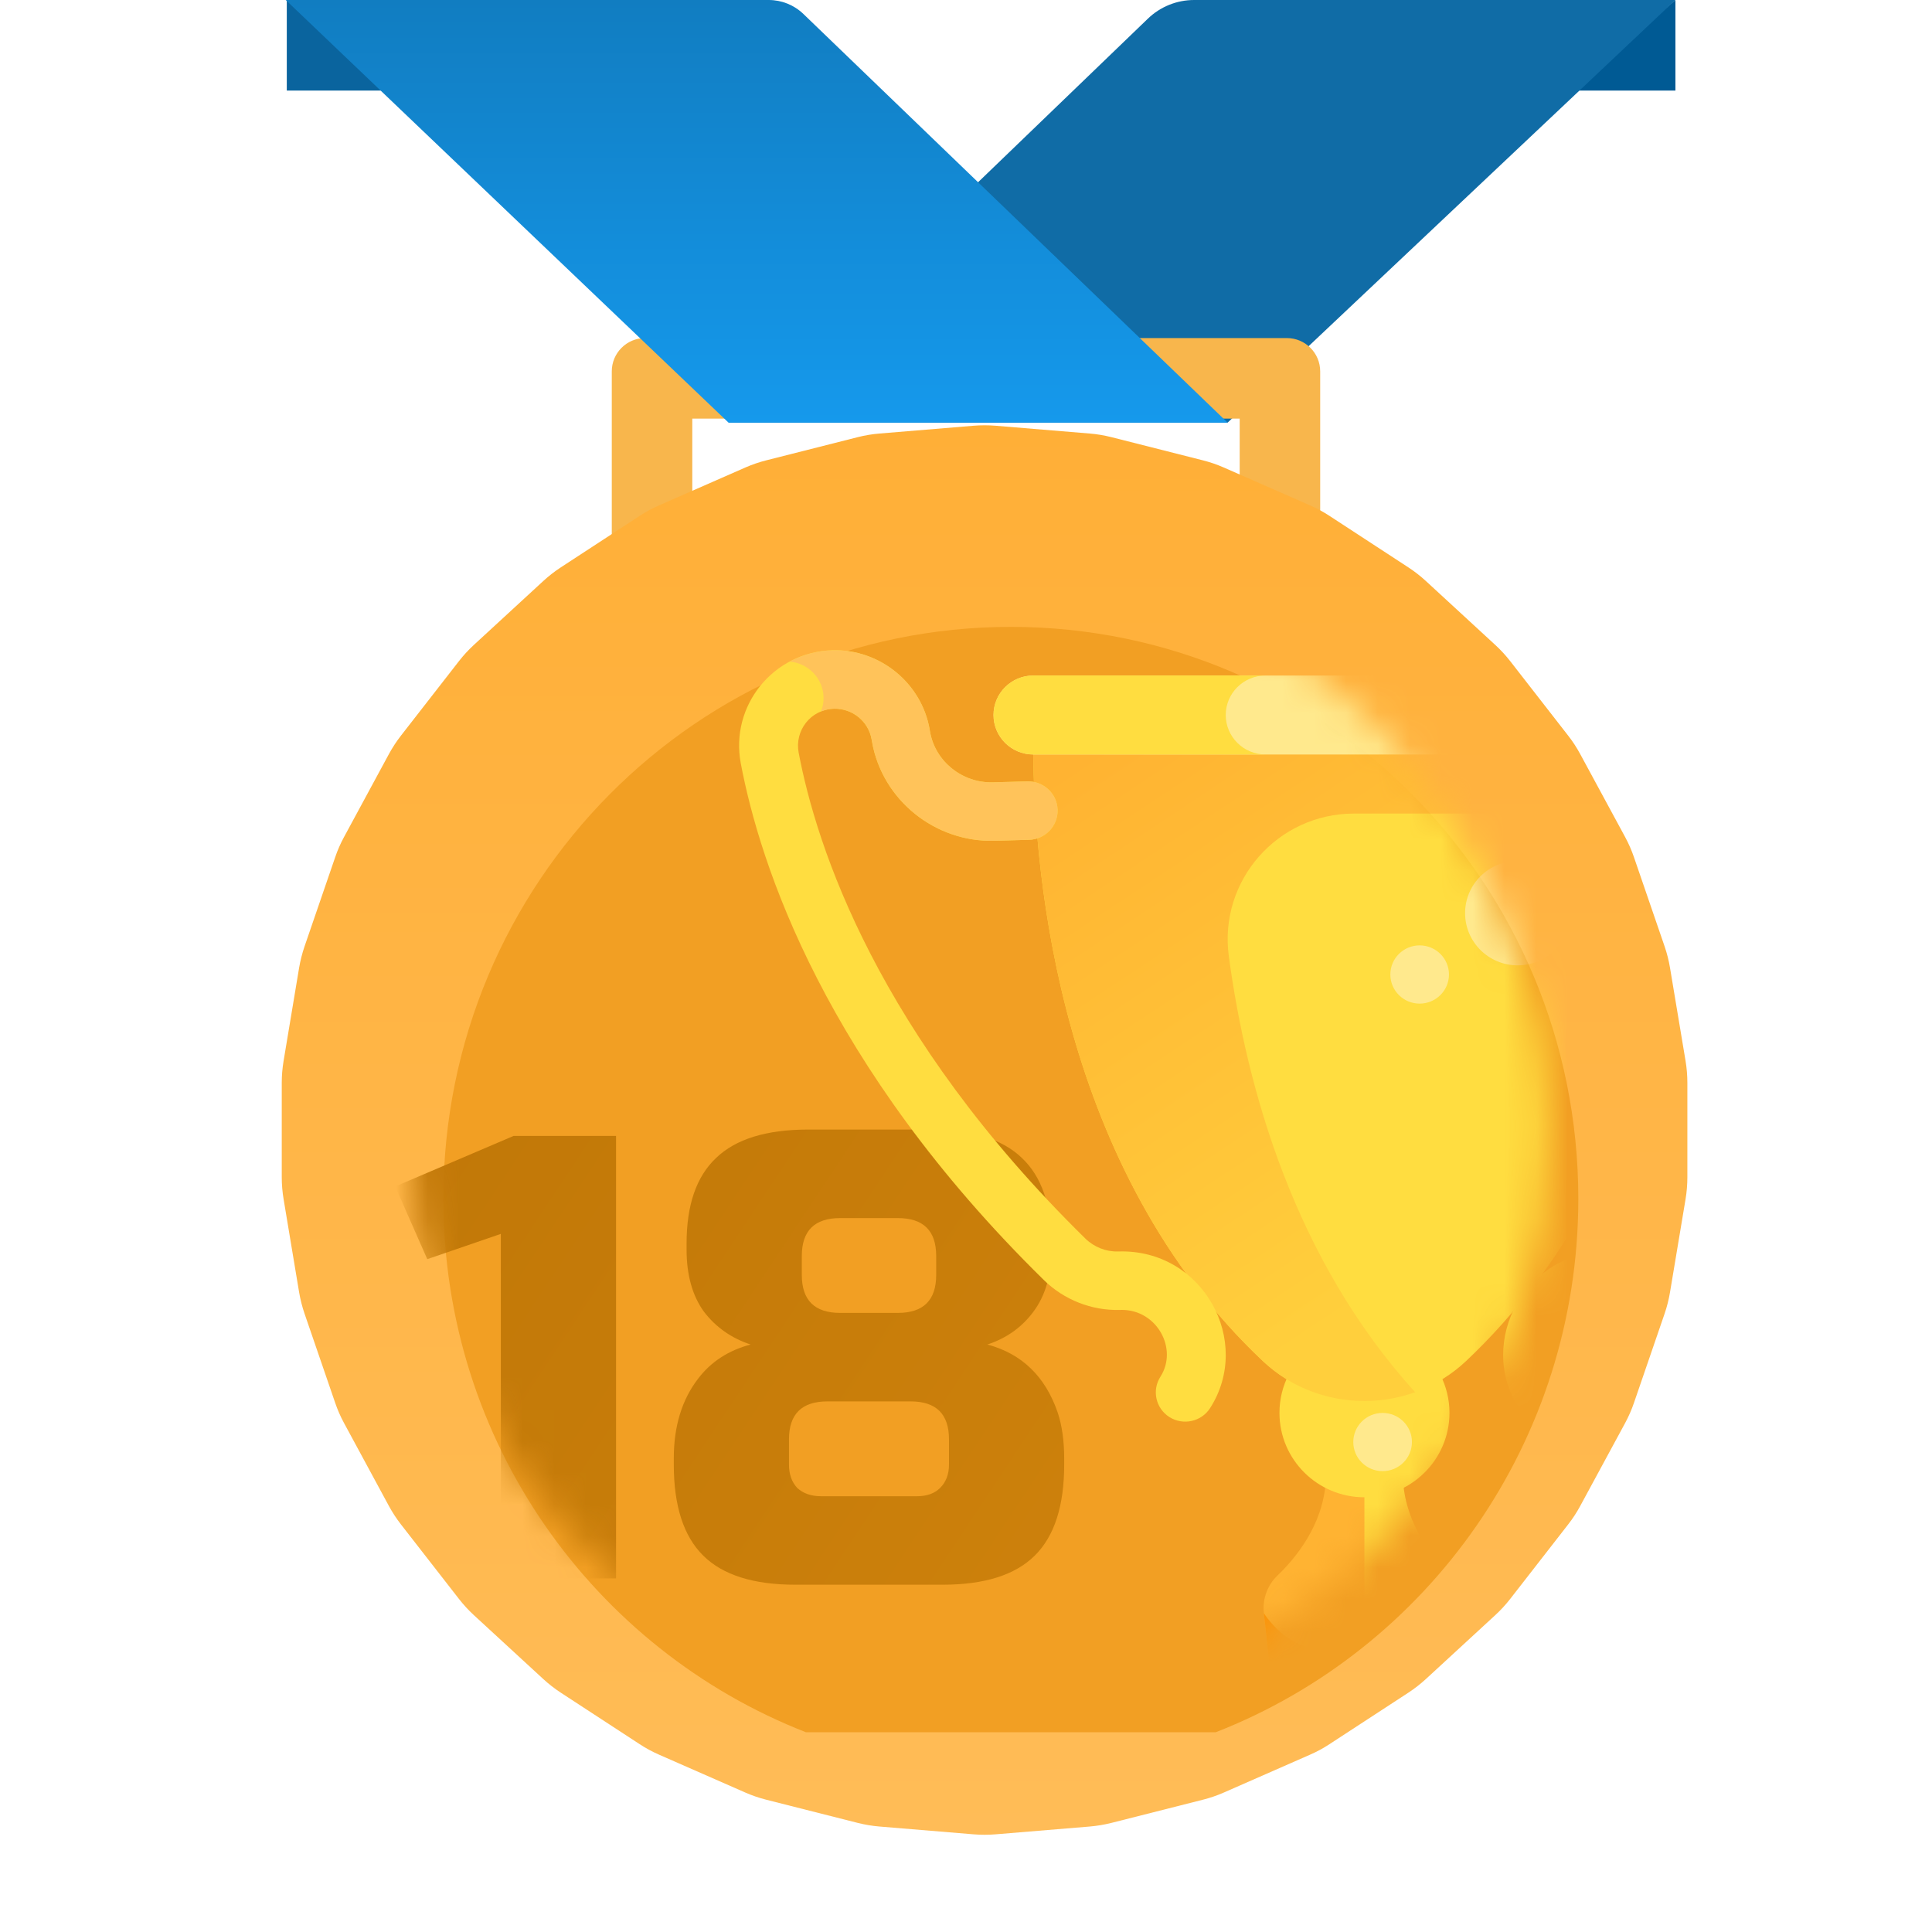 <?xml version="1.0" encoding="UTF-8"?> <svg xmlns="http://www.w3.org/2000/svg" width="61" height="61" viewBox="0 0 61 61" fill="none"><path d="M52.899 0L49.562 2.859H52.899V0Z" fill="#005A94"></path><path d="M23.002 13.344H38.76L52.898 0H37.702C37.158 0 36.635 0.211 36.243 0.589L23.002 13.344Z" fill="#106CA6"></path><path d="M9.055 0L12.391 2.859H9.055V0Z" fill="#0A649E"></path><path d="M41.683 20.46H19.316V11.726C19.316 11.145 19.787 10.674 20.368 10.674H40.631C41.212 10.674 41.683 11.145 41.683 11.726L41.683 20.46ZM21.858 17.918H39.141V13.216H21.858V17.918Z" fill="#F8B64C"></path><path d="M38.76 13.344H23.002L9.022 0H24.272C24.68 0 25.072 0.158 25.366 0.441L38.76 13.344Z" fill="url(#paint0_linear_2973_9028)"></path><path d="M30.739 13.442C30.97 13.423 31.203 13.423 31.434 13.442L34.404 13.688C34.635 13.707 34.864 13.745 35.089 13.802L37.978 14.534C38.203 14.591 38.423 14.666 38.635 14.759L41.364 15.957C41.577 16.05 41.781 16.16 41.975 16.287L44.471 17.917C44.665 18.044 44.848 18.187 45.019 18.344L47.211 20.363C47.382 20.52 47.539 20.691 47.682 20.874L49.512 23.226C49.655 23.409 49.782 23.603 49.892 23.807L51.311 26.428C51.421 26.632 51.515 26.845 51.59 27.065L52.558 29.883C52.633 30.103 52.69 30.328 52.728 30.557L53.219 33.496C53.257 33.725 53.276 33.957 53.276 34.189V37.169C53.276 37.401 53.257 37.633 53.219 37.861L52.728 40.801C52.69 41.03 52.633 41.255 52.558 41.475L51.59 44.293C51.515 44.513 51.421 44.726 51.311 44.93L49.892 47.551C49.782 47.755 49.655 47.949 49.512 48.132L47.682 50.484C47.539 50.667 47.382 50.838 47.211 50.995L45.019 53.014C44.848 53.171 44.665 53.313 44.471 53.441L41.975 55.07C41.781 55.198 41.577 55.308 41.364 55.401L38.635 56.599C38.423 56.692 38.203 56.767 37.978 56.824L35.089 57.556C34.864 57.612 34.635 57.651 34.404 57.67L31.434 57.916C31.203 57.935 30.97 57.935 30.739 57.916L27.769 57.67C27.538 57.651 27.308 57.612 27.084 57.556L24.195 56.824C23.97 56.767 23.75 56.692 23.537 56.599L20.808 55.401C20.596 55.308 20.391 55.198 20.197 55.07L17.702 53.441C17.508 53.313 17.325 53.171 17.154 53.014L14.961 50.995C14.791 50.838 14.633 50.667 14.491 50.484L12.66 48.132C12.518 47.949 12.391 47.755 12.28 47.551L10.862 44.93C10.751 44.726 10.658 44.513 10.583 44.293L9.615 41.475C9.54 41.255 9.483 41.03 9.444 40.801L8.954 37.861C8.916 37.633 8.896 37.401 8.896 37.169V34.189C8.896 33.957 8.916 33.725 8.954 33.496L9.444 30.557C9.483 30.328 9.54 30.103 9.615 29.883L10.583 27.065C10.658 26.845 10.751 26.632 10.862 26.428L12.28 23.807C12.391 23.603 12.518 23.409 12.66 23.226L14.491 20.874C14.633 20.691 14.791 20.52 14.961 20.363L17.154 18.344C17.325 18.187 17.508 18.044 17.702 17.917L20.197 16.287C20.391 16.16 20.596 16.05 20.808 15.957L23.537 14.759C23.75 14.666 23.97 14.591 24.195 14.534L27.084 13.802C27.308 13.745 27.538 13.707 27.769 13.688L30.739 13.442Z" fill="url(#paint1_linear_2973_9028)"></path><g filter="url(#filter0_i_2973_9028)"><path d="M30.916 17.793C21.021 17.793 12.999 25.878 12.999 35.85C12.999 43.525 17.75 50.08 24.449 52.694H37.383C44.082 50.08 48.833 43.525 48.833 35.85C48.833 25.878 40.811 17.793 30.916 17.793Z" fill="#F29F23"></path></g><mask id="mask0_2973_9028" style="mask-type:alpha" maskUnits="userSpaceOnUse" x="12" y="17" width="37" height="36"><path d="M30.916 17.793C21.021 17.793 12.999 25.878 12.999 35.85C12.999 43.525 17.75 50.08 24.449 52.694H37.383C44.082 50.08 48.833 43.525 48.833 35.85C48.833 25.878 40.811 17.793 30.916 17.793Z" fill="#F29F23"></path></mask><g mask="url(#mask0_2973_9028)"><path d="M15.813 49.836V38.958L13.49 39.756L12.479 37.461L16.218 35.864H19.451V49.836H15.813Z" fill="url(#paint2_linear_2973_9028)"></path><path d="M26.124 44.247C25.316 44.247 24.911 44.646 24.911 45.445V46.243C24.911 46.549 24.999 46.795 25.174 46.982C25.363 47.155 25.612 47.241 25.922 47.241H28.953C29.262 47.241 29.505 47.155 29.68 46.982C29.869 46.795 29.963 46.549 29.963 46.243V45.445C29.963 44.646 29.559 44.247 28.75 44.247H26.124ZM26.528 38.459C25.72 38.459 25.316 38.858 25.316 39.656V40.255C25.316 41.053 25.72 41.453 26.528 41.453H28.346C29.155 41.453 29.559 41.053 29.559 40.255V39.656C29.559 38.858 29.155 38.459 28.346 38.459H26.528ZM33.6 46.243C33.6 47.547 33.29 48.505 32.67 49.117C32.051 49.73 31.081 50.035 29.761 50.035H25.113C23.793 50.035 22.823 49.73 22.204 49.117C21.584 48.505 21.274 47.547 21.274 46.243V46.044C21.274 45.032 21.53 44.194 22.042 43.529C22.446 42.996 22.999 42.637 23.699 42.451C23.093 42.251 22.601 41.905 22.224 41.413C21.86 40.907 21.678 40.255 21.678 39.457V39.257C21.678 38.046 21.988 37.148 22.608 36.562C23.228 35.964 24.198 35.664 25.518 35.664H29.357C30.677 35.664 31.647 35.964 32.266 36.562C32.886 37.148 33.196 38.046 33.196 39.257V39.457C33.196 40.255 33.007 40.907 32.63 41.413C32.266 41.905 31.781 42.251 31.175 42.451C32.266 42.743 33.007 43.462 33.398 44.606C33.533 45.019 33.6 45.498 33.6 46.044V46.243Z" fill="url(#paint3_linear_2973_9028)"></path><path d="M45.825 49.744C45.254 49.198 44.399 48.163 44.303 46.797C43.936 46.984 43.521 47.09 43.08 47.09C43.018 47.09 42.956 47.087 42.895 47.083V55.901C42.956 55.9 43.018 55.897 43.08 55.897C43.998 55.897 44.871 56.086 45.662 56.427L46.256 50.93C46.304 50.49 46.146 50.051 45.825 49.744Z" fill="#FFDD40"></path><path d="M45.662 56.427L46.256 50.93L46.256 50.929L46.256 50.93C45.327 52.467 44.14 52.185 43.514 51.879C43.32 51.784 43.103 51.751 42.895 51.786V55.901C42.956 55.9 43.018 55.897 43.08 55.897C43.998 55.897 44.871 56.086 45.662 56.427Z" fill="#FFB332"></path><path d="M41.857 46.797C41.761 48.163 40.906 49.198 40.335 49.744C40.014 50.051 39.856 50.49 39.904 50.931L40.499 56.427C41.29 56.086 42.163 55.897 43.08 55.897L43.079 47.09C42.639 47.09 42.224 46.984 41.857 46.797Z" fill="#FFB332"></path><path d="M43.081 55.897L43.08 51.772C42.932 51.768 42.785 51.797 42.647 51.861C40.944 52.656 39.904 50.931 39.904 50.931L40.499 56.428C41.29 56.086 42.163 55.897 43.081 55.897Z" fill="#FF9100"></path><path d="M40.688 43.401C40.502 43.764 40.397 44.174 40.397 44.609C40.397 46.081 41.598 47.275 43.081 47.275C44.563 47.275 45.765 46.081 45.765 44.609C45.765 44.174 45.659 43.764 45.473 43.401C44.01 44.265 42.152 44.265 40.688 43.401Z" fill="#FFDD40"></path><path d="M32.627 23.637C32.625 23.637 32.624 23.636 32.622 23.636C32.646 27.689 33.46 36.934 39.878 42.978C41.658 44.654 44.505 44.653 46.284 42.978C52.702 36.934 53.515 27.69 53.539 23.637H32.627Z" fill="#FFDD40"></path><path d="M38.798 30.193C38.475 27.809 40.332 25.687 42.754 25.687L53.465 25.687C53.516 24.913 53.536 24.221 53.539 23.637H32.627C32.625 23.637 32.624 23.636 32.622 23.636C32.646 27.689 33.46 36.934 39.878 42.978C41.185 44.209 43.068 44.535 44.681 43.957C40.864 39.749 39.362 34.36 38.798 30.193Z" fill="url(#paint4_linear_2973_9028)"></path><path d="M53.537 23.822H32.624C31.931 23.822 31.369 23.264 31.369 22.576C31.369 21.887 31.931 21.329 32.624 21.329H53.537C54.23 21.329 54.792 21.887 54.792 22.576C54.792 23.264 54.23 23.822 53.537 23.822Z" fill="#FFE98D"></path><path d="M38.701 22.575C38.701 21.887 39.263 21.329 39.956 21.329H32.624C31.931 21.329 31.369 21.887 31.369 22.575C31.369 23.263 31.931 23.821 32.624 23.821H39.956C39.263 23.821 38.701 23.263 38.701 22.575Z" fill="#FFDD40"></path><path d="M36.923 44.742C36.49 44.468 36.363 43.897 36.639 43.467C37.2 42.592 36.536 41.358 35.42 41.358C35.406 41.358 35.392 41.358 35.378 41.359L35.355 41.359C34.469 41.384 33.597 41.041 32.963 40.42C26.032 33.617 23.99 27.276 23.389 24.102C23.045 22.283 24.413 20.583 26.282 20.531C27.781 20.491 29.1 21.567 29.353 23.035L29.366 23.112C29.532 24.044 30.384 24.728 31.349 24.701L32.438 24.671C32.949 24.659 33.378 25.058 33.392 25.568C33.407 26.078 33.002 26.502 32.489 26.516L31.401 26.546C29.524 26.6 27.861 25.26 27.535 23.433L27.52 23.347C27.422 22.778 26.915 22.363 26.333 22.377C25.597 22.397 25.085 23.067 25.216 23.761C25.777 26.723 27.698 32.656 34.27 39.107C34.545 39.376 34.924 39.525 35.303 39.514L35.327 39.513C37.989 39.44 39.558 42.353 38.207 44.459C37.931 44.889 37.356 45.015 36.923 44.742Z" fill="#FFDD40"></path><path d="M43.654 46.449C44.165 46.449 44.58 46.038 44.58 45.53C44.58 45.022 44.165 44.611 43.654 44.611C43.143 44.611 42.728 45.022 42.728 45.53C42.728 46.038 43.143 46.449 43.654 46.449Z" fill="#FFE98D"></path><path d="M44.823 31.688C45.334 31.688 45.749 31.276 45.749 30.768C45.749 30.261 45.334 29.849 44.823 29.849C44.312 29.849 43.898 30.261 43.898 30.768C43.898 31.276 44.312 31.688 44.823 31.688Z" fill="#FFE98D"></path><path d="M47.917 30.479C48.833 30.479 49.576 29.741 49.576 28.831C49.576 27.922 48.833 27.184 47.917 27.184C47.001 27.184 46.258 27.922 46.258 28.831C46.258 29.741 47.001 30.479 47.917 30.479Z" fill="#FFE98D"></path><path d="M26.003 22.043C26.003 22.191 25.974 22.333 25.922 22.463C26.049 22.412 26.186 22.381 26.334 22.377C26.915 22.363 27.423 22.778 27.521 23.347L27.536 23.433C27.861 25.26 29.524 26.6 31.402 26.546L32.49 26.516C33.003 26.502 33.407 26.078 33.393 25.568C33.379 25.059 32.95 24.659 32.438 24.671L31.35 24.701C30.385 24.728 29.533 24.044 29.366 23.112L29.353 23.036C29.101 21.567 27.782 20.491 26.282 20.531C25.789 20.545 25.331 20.674 24.93 20.89C25.53 20.937 26.003 21.435 26.003 22.043Z" fill="#FFC35A"></path><path d="M49.237 44.742C49.67 44.468 49.798 43.897 49.522 43.467C48.96 42.592 49.625 41.358 50.741 41.358C50.755 41.358 50.769 41.358 50.783 41.359L50.806 41.359C51.692 41.384 52.564 41.041 53.197 40.42C60.129 33.616 62.171 27.276 62.772 24.102C63.116 22.283 61.748 20.583 59.879 20.531C58.38 20.491 57.061 21.567 56.808 23.035L56.795 23.112C56.629 24.044 55.776 24.728 54.812 24.701L53.724 24.671C53.212 24.659 52.782 25.058 52.769 25.568C52.754 26.078 53.159 26.502 53.671 26.516L54.76 26.546C56.637 26.6 58.3 25.26 58.626 23.433L58.641 23.347C58.739 22.778 59.246 22.363 59.828 22.377C60.564 22.397 61.076 23.067 60.945 23.761C60.384 26.723 58.463 32.656 51.891 39.107C51.616 39.376 51.237 39.525 50.857 39.514L50.834 39.513C48.172 39.44 46.603 42.353 47.954 44.459C48.23 44.889 48.805 45.015 49.237 44.742Z" fill="#FFDD40"></path></g><defs><filter id="filter0_i_2973_9028" x="12.999" y="17.793" width="36.834" height="36.902" filterUnits="userSpaceOnUse" color-interpolation-filters="sRGB"><feFlood flood-opacity="0" result="BackgroundImageFix"></feFlood><feBlend mode="normal" in="SourceGraphic" in2="BackgroundImageFix" result="shape"></feBlend><feColorMatrix in="SourceAlpha" type="matrix" values="0 0 0 0 0 0 0 0 0 0 0 0 0 0 0 0 0 0 127 0" result="hardAlpha"></feColorMatrix><feOffset dx="1" dy="2"></feOffset><feGaussianBlur stdDeviation="2.5"></feGaussianBlur><feComposite in2="hardAlpha" operator="arithmetic" k2="-1" k3="1"></feComposite><feColorMatrix type="matrix" values="0 0 0 0 0.917 0 0 0 0 0.593 0 0 0 0 0.103 0 0 0 1 0"></feColorMatrix><feBlend mode="normal" in2="shape" result="effect1_innerShadow_2973_9028"></feBlend></filter><linearGradient id="paint0_linear_2973_9028" x1="23.891" y1="0" x2="23.891" y2="13.344" gradientUnits="userSpaceOnUse"><stop stop-color="#117DC1"></stop><stop offset="1" stop-color="#1599EC"></stop></linearGradient><linearGradient id="paint1_linear_2973_9028" x1="31.086" y1="13.413" x2="31.086" y2="57.945" gradientUnits="userSpaceOnUse"><stop stop-color="#FFAF37"></stop><stop offset="1" stop-color="#FFBC57"></stop></linearGradient><linearGradient id="paint2_linear_2973_9028" x1="10.515" y1="35.664" x2="33.656" y2="51.009" gradientUnits="userSpaceOnUse"><stop stop-color="#C07707"></stop><stop offset="1" stop-color="#CD810C"></stop></linearGradient><linearGradient id="paint3_linear_2973_9028" x1="10.514" y1="35.664" x2="33.656" y2="51.009" gradientUnits="userSpaceOnUse"><stop stop-color="#C07707"></stop><stop offset="1" stop-color="#CD810C"></stop></linearGradient><linearGradient id="paint4_linear_2973_9028" x1="34.074" y1="23.939" x2="44.758" y2="40.077" gradientUnits="userSpaceOnUse"><stop stop-color="#FFB332"></stop><stop offset="1" stop-color="#FFCF3C"></stop></linearGradient></defs></svg> 